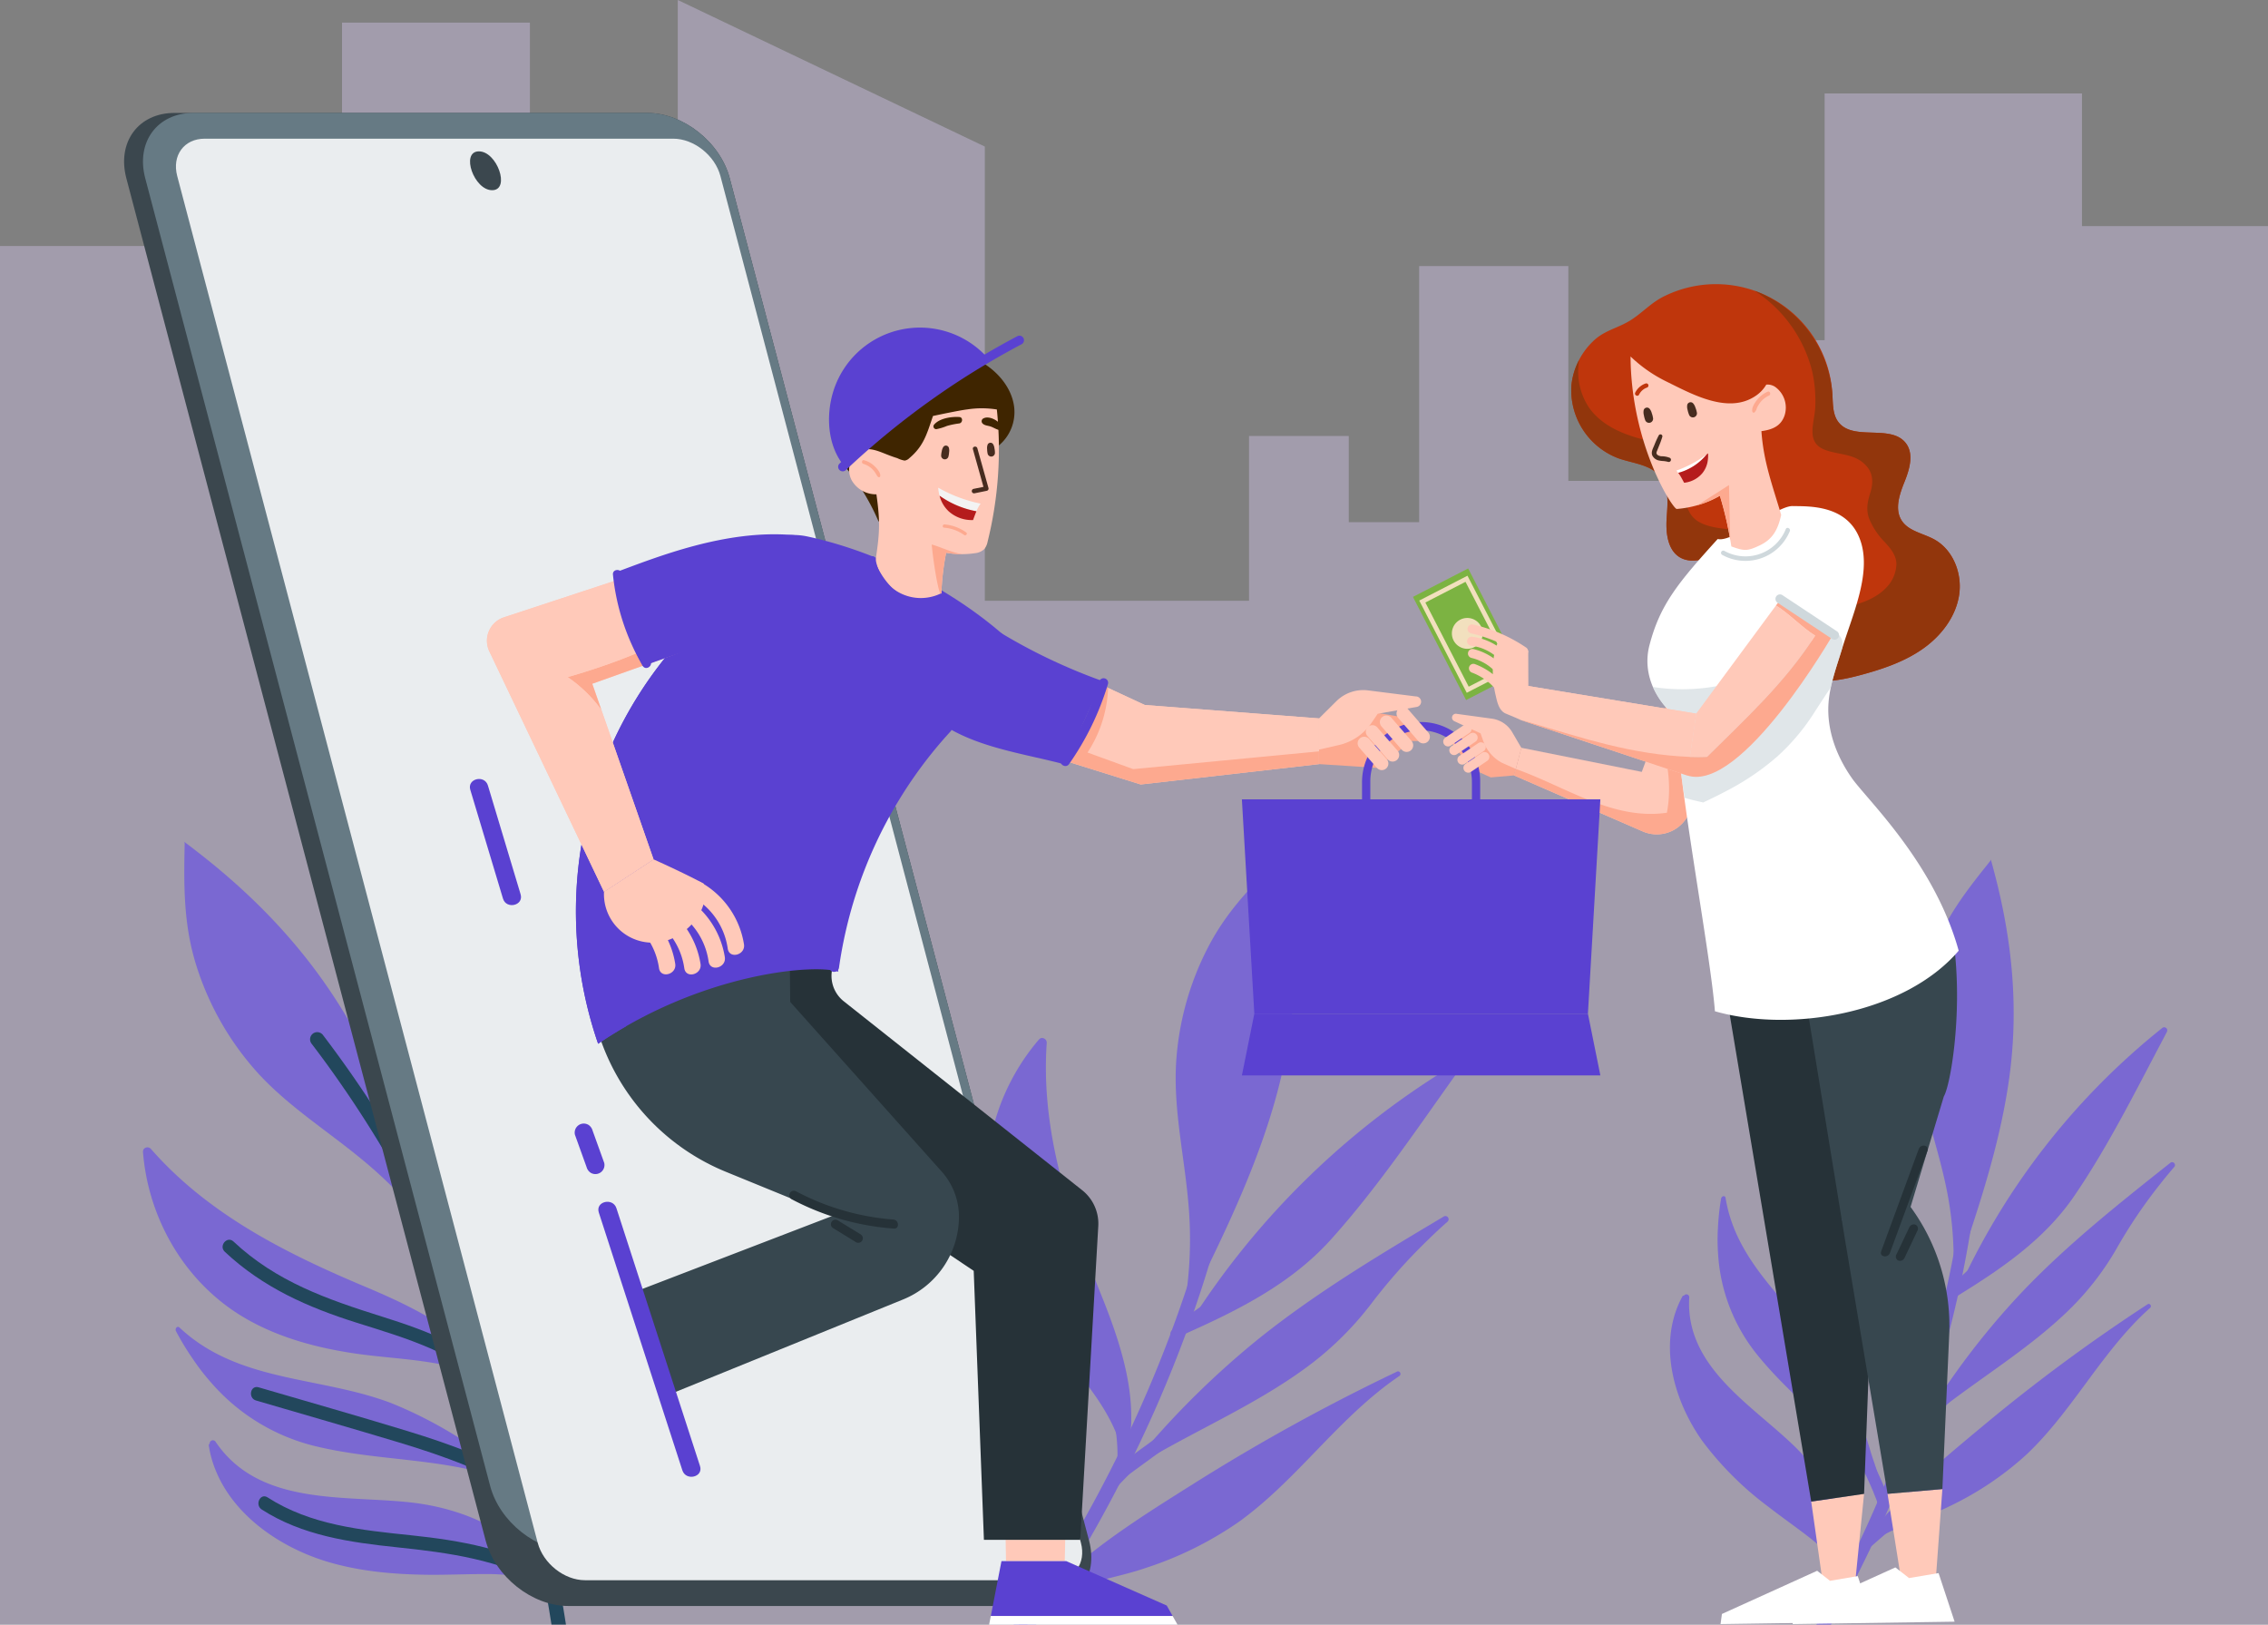 <svg xmlns="http://www.w3.org/2000/svg" width="500" height="358.115" viewBox="0 0 500 358.115">
  <rect x="0" y="0" width="500" height="358.115" fill="#808080" stroke="none"/>
  <g id="shippment_mobile" transform="translate(-1123 1682.014)">
    <g id="Group_52740" data-name="Group 52740" transform="translate(-1 4)">
      <g id="_11241416_4676727" data-name="11241416_4676727" transform="translate(1124 -1784.267)">
        <g id="BACKGROUND">
          <path id="Path_166399" data-name="Path 166399" d="M500,257.581V148.087H458.987V118.859H402.255v54.386H384.09v31.01H345.755V156.9H312.868v56.455H297.347v-19H275.36v36.328H217.117V130.563l-67.693-32.31v92.112h-32.6v-87.12H75.4v79.1H62.7v-29.86H0V456.368H500Z" fill="#d1c4e9" opacity="0.42"/>
        </g>
      </g>
      <g id="_11241416_4676727-2" data-name="11241416_4676727" transform="translate(1122 -1789.159)">
        <g id="OBJECTS">
          <g id="Group_52739" data-name="Group 52739">
            <g id="Group_52708" data-name="Group 52708">
              <g id="Group_52707" data-name="Group 52707">
                <g id="Group_52699" data-name="Group 52699">
                  <g id="Group_52697" data-name="Group 52697">
                    <path id="Path_166259" data-name="Path 166259" d="M397.174,421.526c-9.511-9.062-23.706-17.373-22.761-32.428a.628.628,0,0,0-1.156-.355.27.27,0,0,0-.29.087.044.044,0,0,0-.026.027,21.288,21.288,0,0,0-2.154,5.649c-.005.016,0,.027-.01.032-2.085,8.975,1.294,18.9,6.53,26.26a71.113,71.113,0,0,0,14.437,14.4c3.021,2.351,6.172,4.539,9.193,6.89,2.853,2.212,5.27,4.843,7.921,7.229.109.1.223.218.342.316.026.659.047,1.307.047,1.966a.381.381,0,0,0,.761.04c.008-.112.01-.234.008-.34a.012.012,0,0,0,.005-.016c.008-.314.022-.617.02-.925.119.1.228.2.342.289a.407.407,0,0,0,.653-.468,17.68,17.68,0,0,0-1-1.661c-.022-.473-.01-.882-.054-1.343a.157.157,0,0,0-.023-.069C409.268,437.234,404.434,428.447,397.174,421.526Z" fill="#7a68d2"/>
                  </g>
                  <path id="Path_166260" data-name="Path 166260" d="M480.453,359.48c-11.189,8.87-22.424,17.779-32.329,28.106a169.058,169.058,0,0,0-20.409,26.245c-.5.384-.975.773-1.459,1.178-.151.121-.313.247-.458.378-.287.22-.552.454-.834.685.11-.5.194-1,.277-1.506a.8.8,0,0,0,.652-.064.512.512,0,0,0,.212-.664c-.04-.127-.1-.258-.137-.385l-.005-.01c-.154-.416-.306-.806-.481-1.211a28.725,28.725,0,0,0-.022-3.768,16.062,16.062,0,0,0-.169-1.739.19.19,0,0,0-.019-.111c-1-8.225-5.072-16.233-9.172-23.459-8.31-14.582-15.778-29.934-16.873-46.959a.921.921,0,0,0-1.057-.878l-.011.006a.575.575,0,0,0-.294.129,1,1,0,0,0-.244.25,41.4,41.4,0,0,0-4.342,36.818c2.729,7.227,7.44,13.524,12.732,19.068,6.372,6.693,14.313,12.337,18.134,20.962.225.526.434,1.047.639,1.585.022.042.055.078.072.11-.073.725-.183,1.455-.309,2.181l-.672.558a.6.6,0,0,0,.339,1.044,27.912,27.912,0,0,1-.9,3.02c-.025.054.066.073.08.025a.228.228,0,0,1,.03-.07.117.117,0,0,0,.2.017c.33-.444.654-.871.994-1.294.01-.006.005-.016.015-.022l.015-.048c.86-1.142,1.708-2.306,2.547-3.463.221-.292.443-.585.659-.888,1.365-1.1,2.753-2.161,4.157-3.215l.01-.006c8.512-6.387,17.54-12.08,25.286-19.4a62.125,62.125,0,0,0,11.369-14.413,109.93,109.93,0,0,1,9.718-14.331l.005-.016q1.4-1.771,2.917-3.525a.63.63,0,0,0,.1-.741l-.006-.01A.61.61,0,0,0,480.453,359.48Zm-55.066,58.075c-.005.016-.005.016-.015.021l-.005.016-.005.016a4096855842.92,4096855842.92,0,0,1-.01.032c-.618,1.041-1.236,2.081-1.837,3.127a26.067,26.067,0,0,0,.965-2.745.584.584,0,0,0,.252-.133c.25-.213.5-.427.755-.63a2.086,2.086,0,0,1,.2-.175A2.506,2.506,0,0,1,425.387,417.555Z" fill="#7a68d2"/>
                  <path id="Path_166261" data-name="Path 166261" d="M440.736,292.969c-.17.211-.341.423-.5.629-5.019,6.255-9.505,12.146-12.274,19.857a56.431,56.431,0,0,0-3.151,23.852c.781,8.853,3.966,17.318,5.895,25.951a78.293,78.293,0,0,1,1.981,16.286l.006.01a67.982,67.982,0,0,1-.276,6.858c1.315-3.885,2.645-7.792,3.943-11.683l.01-.032c3.6-10.909,6.853-21.916,8.5-33.336,2.263-15.714.776-30.891-3.25-46.065l-.006-.011c-.224-.9-.468-1.8-.729-2.693A.626.626,0,0,1,440.736,292.969Z" fill="#7a68d2"/>
                  <path id="Path_166262" data-name="Path 166262" d="M478.665,329.762a156.845,156.845,0,0,0-44.411,56.59.313.313,0,0,0-.089.061l-.01.005c-1.026.625-2.047,1.261-3.084,1.892a.9.9,0,0,0-.244.224.86.86,0,0,0-.159.689l.005.01a.793.793,0,0,0,1.2.588c.592-.354,1.178-.72,1.764-1.084,9.686-5.974,19.126-12.41,25.65-21.965,7.437-10.874,13.448-22.968,19.612-34.619.005-.016.015-.021.02-.038.259-.5.528-1.007.787-1.507a.563.563,0,0,0,.04-.1A.675.675,0,0,0,478.665,329.762Z" fill="#7a68d2"/>
                  <path id="Path_166263" data-name="Path 166263" d="M406.174,404.039c-7.807-12.67-21.229-21.3-23.76-36.848-.076-.5-.643-.452-.858-.123a.591.591,0,0,0-.112.221,52.691,52.691,0,0,0-.7,6.358,43.692,43.692,0,0,0,.018,5.815,39.068,39.068,0,0,0,8.968,22.72c8.222,10.055,19.411,17.514,25.9,28.892a12.093,12.093,0,0,1,.242,3.221.012.012,0,0,1-.005.016.011.011,0,0,1-.005.016,6.6,6.6,0,0,1-.66,2.61c-.228.484.458.94.723.45a8.15,8.15,0,0,0,.98-3.883l.1.178a.672.672,0,0,0,.083.131.534.534,0,0,0,.286.185.676.676,0,0,0,.785-.928c-.313-.641-.631-1.266-.964-1.869-.217-.409-.455-.807-.677-1.2-.53-2.368-1.469-4.722-2.114-6.827A82.973,82.973,0,0,0,406.174,404.039Z" fill="#7a68d2"/>
                  <path id="Path_166264" data-name="Path 166264" d="M475.654,390.569a.276.276,0,0,0-.168.063,385.855,385.855,0,0,0-36.355,26.853c-7.386,6.153-14.966,12.395-21.359,19.634-.052.055-.1.119-.15.174-.01.006-.01.006-.015.022a.011.011,0,0,0-.005.016q-1.459,1.621-2.8,3.342c-.105.056-.21.111-.32.183-.545,1.2-1.1,2.37-1.642,3.521a20.438,20.438,0,0,1,2.094-1.528,2.356,2.356,0,0,1,.241-.155c.623-.4,1.267-.78,1.928-1.131l.619-.329a.7.7,0,0,1,.142-.062c4.5-2.309,9.635-3.863,13.9-5.991a69.267,69.267,0,0,0,17-11.418c8.832-8.345,14.734-19.172,22.931-28.055a.168.168,0,0,1,.052-.054,59.172,59.172,0,0,1,4.3-4.244A.5.5,0,0,0,475.654,390.569Z" fill="#7a68d2"/>
                  <g id="Group_52698" data-name="Group 52698">
                    <path id="Path_166265" data-name="Path 166265" d="M405.642,461.259c1.539-2.733,3.14-5.687,4.772-8.856l-.006-.011c.33-.619.65-1.259.98-1.9q1.347-2.672,2.71-5.514c.192-.4.374-.79.561-1.2.177-.35.344-.721.516-1.081.04-.1.1-.2.141-.317l.01-.006c.147-.307.293-.613.435-.93.611-1.333,1.221-2.692,1.846-4.1l-.005-.011a.011.011,0,0,1,.005-.016c.005-.016.005-.016.015-.022.04-.1.091-.209.141-.317,2.282-5.206,4.613-10.976,6.853-17.249.01-.006.005-.016.015-.022l.015-.048c.239-.665.478-1.33.706-2.016a.011.011,0,0,0,.005-.016.011.011,0,0,0,.005-.016l.005-.016.005-.016c.01-.005.01-.005.015-.021.03-.1.07-.2.1-.3.264-.745.517-1.485.769-2.251a257.241,257.241,0,0,0,7.38-26.271c.107-.433.2-.861.293-1.3l.01-.005c.027-.176.071-.347.109-.529.033-.166.066-.331.105-.486l.01-.005c.807-3.8,1.552-7.7,2.2-11.683l.01-.032a225.705,225.705,0,0,0,3.008-35.674,1.4,1.4,0,1,0-2.792-.006q-.01,5.584-.325,11.03a.045.045,0,0,0,.006.037,228.588,228.588,0,0,1-3.579,29.459l.006.01q-.863,4.574-1.867,8.98c-.043.224-.106.459-.159.689l.005.01c-1.515,6.6-3.244,12.9-5.088,18.828l-.123.4-.716,2.25c-.208.622-.406,1.238-.6,1.838-2.234,6.741-4.6,12.985-6.958,18.65-.08.2-.171.413-.256.607-.065.156-.131.311-.2.467-.291.693-.578,1.369-.865,2.02a.012.012,0,0,1-.005.016.011.011,0,0,1-.005.016c-.891,2.073-1.773,4.061-2.641,5.948-.551,1.194-1.091,2.355-1.643,3.495s-1.077,2.253-1.62,3.335c-.3.618-.608,1.237-.912,1.829-.066.129-.121.253-.187.382-2.213,4.379-4.38,8.372-6.421,11.944h3.207Z" fill="#7a68d2"/>
                  </g>
                  <path id="Path_166266" data-name="Path 166266" d="M462.546,351.366a174.984,174.984,0,0,1-30.414,35.149,1.312,1.312,0,0,0,1.734,1.967,177.7,177.7,0,0,0,30.862-35.661A1.312,1.312,0,0,0,462.546,351.366Z" fill="#7a68d2"/>
                  <path id="Path_166267" data-name="Path 166267" d="M456.568,384.823,423.12,416.859c-1.218,1.167.514,3.135,1.734,1.967L458.3,386.79C459.52,385.624,457.788,383.655,456.568,384.823Z" fill="#7a68d2"/>
                  <path id="Path_166268" data-name="Path 166268" d="M453.952,410.218a404.8,404.8,0,0,0-41,31.694,1.312,1.312,0,0,0,1.734,1.967,404.914,404.914,0,0,1,41-31.694C457.083,411.241,455.332,409.286,453.952,410.218Z" fill="#7a68d2"/>
                  <path id="Path_166269" data-name="Path 166269" d="M426.265,414.758c-.829-9.491-5.9-17.582-11.243-25.2-6.429-9.181-12.2-17.98-14.032-29.258-.271-1.666-2.835-1.119-2.565.546,1.633,10.042,6.234,18.479,12.005,26.723,5.941,8.486,12.338,17.074,13.27,27.739C423.847,416.98,426.41,416.422,426.265,414.758Z" fill="#7a68d2"/>
                  <path id="Path_166270" data-name="Path 166270" d="M418.464,433.776c-3.037-8.549-7.9-16.171-13.138-23.524-5.841-8.2-11.853-16.285-17.788-24.418-1-1.365-2.954.382-1.967,1.734,5.712,7.827,11.475,15.618,17.124,23.49,5.357,7.465,10.335,15.194,13.427,23.9C416.686,436.542,419.022,435.347,418.464,433.776Z" fill="#7a68d2"/>
                  <path id="Path_166271" data-name="Path 166271" d="M410.818,449.63c-3.9-9.064-10.172-16.032-17.258-22.751s-14.359-13.533-17.722-22.957c-.566-1.587-2.9-.393-2.342,1.179,3.153,8.835,9.7,15.547,16.372,21.88,7.509,7.127,14.456,14.171,18.609,23.828C409.145,452.362,411.483,451.176,410.818,449.63Z" fill="#7a68d2"/>
                </g>
                <g id="Group_52702" data-name="Group 52702">
                  <g id="Group_52700" data-name="Group 52700">
                    <path id="Path_166272" data-name="Path 166272" d="M92.225,434.292c-14.761-1.568-33.2.763-42.724-13.374a.71.71,0,0,0-1.28.478.3.3,0,0,0-.2.277.047.047,0,0,0,0,.042,24.044,24.044,0,0,0,1.961,6.544c.007.018.019.023.013.035,4.314,9.476,14.174,16.037,23.936,19.028,7.4,2.252,15.146,2.894,22.849,2.954,4.326.025,8.655-.184,12.981-.159,4.079.016,8.057.709,12.075,1.021.169.018.35.042.524.047.477.572.942,1.138,1.4,1.728a.431.431,0,0,0,.709-.488c-.07-.106-.152-.217-.228-.31a.013.013,0,0,0-.007-.018c-.209-.287-.4-.568-.619-.843.174.006.343.024.5.024a.461.461,0,0,0,.263-.869,20.025,20.025,0,0,0-2.041-.8c-.345-.408-.617-.783-.973-1.167a.182.182,0,0,0-.068-.046C113.877,440.035,103.5,435.492,92.225,434.292Z" fill="#7a68d2"/>
                  </g>
                  <path id="Path_166273" data-name="Path 166273" d="M124.1,321.352c-3.914,15.652-7.844,31.371-9.6,47.445a190.949,190.949,0,0,0-.207,37.568c-.179.685-.341,1.364-.5,2.061-.052.212-.11.437-.15.654-.106.394-.182.788-.275,1.188-.247-.526-.518-1.033-.789-1.54a.9.9,0,0,0,.54-.506.578.578,0,0,0-.267-.741c-.123-.086-.264-.165-.388-.251l-.012-.006c-.424-.267-.829-.511-1.265-.754a32.451,32.451,0,0,0-2.615-3.361,18.041,18.041,0,0,0-1.35-1.442.226.226,0,0,0-.093-.087c-6.561-6.68-15.724-11.049-24.373-14.7C65.266,379.541,48,370.932,35.3,356.434a1.041,1.041,0,0,0-1.552-.059l-.006.012a.661.661,0,0,0-.175.319,1.118,1.118,0,0,0-.046.392c1.163,14.545,8.988,28.233,21.468,35.974,7.423,4.594,15.979,6.991,24.539,8.313,10.318,1.607,21.319,1.2,30.682,6.29.564.316,1.11.639,1.663.98.049.022.1.032.14.049.434.7.839,1.43,1.226,2.167l-.217.963a.682.682,0,0,0,1.023.7,31.822,31.822,0,0,1,1.274,3.325c.015.065.109.02.089-.033a.236.236,0,0,1-.021-.083.132.132,0,0,0,.188-.121c-.011-.625-.015-1.231,0-1.844.006-.012-.007-.018,0-.03l-.02-.053c-.016-1.616-.057-3.242-.1-4.857,0-.415-.006-.829-.021-1.249.465-1.927.978-3.832,1.51-5.743l.006-.012c3.227-11.585,7.394-22.9,9.288-34.8a70.178,70.178,0,0,0,.258-20.742,124.094,124.094,0,0,1-1.164-19.531l-.007-.018c.022-1.7.086-3.428.185-5.167a.714.714,0,0,0-.417-.736l-.012-.006A.693.693,0,0,0,124.1,321.352ZM114.765,411.3c.007.018.007.018,0,.03l.007.018.007.018a13043309798.8,13043309798.8,0,0,1,.014.036c.163,1.358.327,2.716.508,4.067a29.411,29.411,0,0,0-1.026-3.123.658.658,0,0,0,.134-.293c.077-.363.154-.727.243-1.084a2.544,2.544,0,0,1,.061-.3A2.994,2.994,0,0,1,114.765,411.3Z" fill="#7a68d2"/>
                  <path id="Path_166274" data-name="Path 166274" d="M42.709,289.123c-.007.307-.014.613-.015.908-.188,9.06-.15,17.428,2.68,26.242a63.744,63.744,0,0,0,13.6,23.538c6.8,7.392,15.48,12.783,23.154,19.188a88.478,88.478,0,0,1,12.991,13.226l.012.006a77.034,77.034,0,0,1,4.476,6.334c-1.5-4.386-3-8.8-4.514-13.182l-.013-.035C90.8,353.1,86.13,340.995,79.741,329.629c-8.8-15.635-20.58-28.208-34.637-39.029l-.012-.006c-.823-.655-1.656-1.286-2.508-1.911A.7.7,0,0,1,42.709,289.123Z" fill="#7a68d2"/>
                  <path id="Path_166275" data-name="Path 166275" d="M102.028,295.961a177.246,177.246,0,0,0-.81,81.284.377.377,0,0,0-.038.116l0,.012c-.489,1.267-.965,2.54-1.46,3.819a1.026,1.026,0,0,0-.064.369.971.971,0,0,0,.333.727l.012.005a.9.9,0,0,0,1.479-.3c.286-.725.56-1.456.834-2.186,4.562-12.023,8.587-24.291,7.85-37.343-.827-14.863-3.772-29.837-6.274-44.521-.007-.018,0-.03-.008-.048-.113-.627-.22-1.266-.333-1.892a.629.629,0,0,0-.034-.119A.764.764,0,0,0,102.028,295.961Z" fill="#0097a7"/>
                  <path id="Path_166276" data-name="Path 166276" d="M88.243,412.428c-15.72-5.973-33.686-4.458-46.663-16.646-.411-.394-.888.038-.854.481a.647.647,0,0,0,.052.274,59.527,59.527,0,0,0,3.75,6.18,49.272,49.272,0,0,0,4.021,5.2,44.148,44.148,0,0,0,23.682,14.177c14.291,3.345,29.451,2.321,43.1,8.044a13.654,13.654,0,0,1,2.435,2.718.013.013,0,0,1,.007.018.014.014,0,0,1,.007.018,7.475,7.475,0,0,1,1.206,2.792c.129.59,1.058.527.958-.094a9.2,9.2,0,0,0-1.8-4.153l.208.1a.786.786,0,0,0,.164.06.6.6,0,0,0,.383-.032.764.764,0,0,0,.064-1.372c-.722-.359-1.437-.7-2.151-1.01-.476-.217-.964-.41-1.434-.61-2.106-1.757-4.568-3.219-6.6-4.66A93.757,93.757,0,0,0,88.243,412.428Z" fill="#7a68d2"/>
                  <path id="Path_166277" data-name="Path 166277" d="M141.21,352.508a.316.316,0,0,0-.108.172,436.279,436.279,0,0,0-14.074,49.1c-2.379,10.6-4.871,21.412-5.612,32.3-.009.085-.006.174-.015.259-.006.012-.006.012,0,.03a.013.013,0,0,0,.007.018c-.127,1.639-.194,3.275-.206,4.922-.056.122-.111.244-.16.384.341,1.454.651,2.878.954,4.285a23.193,23.193,0,0,1,.823-2.811,2.439,2.439,0,0,1,.109-.3c.284-.785.6-1.572.948-2.341l.328-.721a.761.761,0,0,1,.084-.153c2.444-5.17,5.972-10.1,8.325-14.939a78.192,78.192,0,0,0,7.368-21.94c2.164-13.559-.005-27.323,1.221-40.926a.191.191,0,0,1,.009-.084,66.9,66.9,0,0,1,.926-6.762A.562.562,0,0,0,141.21,352.508Z" fill="#0097a7"/>
                  <g id="Group_52701" data-name="Group 52701">
                    <path id="Path_166278" data-name="Path 166278" d="M78.01,343.34a.051.051,0,0,0,.031.029,258.318,258.318,0,0,1,17.083,28.856l.012.006q2.377,4.691,4.513,9.331c.116.23.222.485.333.727l.012.005c3.189,6.957,5.978,13.79,8.409,20.371l.166.444.908,2.509c.242.7.489,1.388.729,2.059,2.641,7.577,4.825,14.8,6.611,21.5.069.238.132.488.188.72.049.184.1.369.146.553.216.821.425,1.625.616,2.4a.013.013,0,0,1,.007.018.014.014,0,0,1,.007.018c.63,2.471,1.209,4.859,1.73,7.147.329,1.448.644,2.861.935,4.262s.586,2.761.845,4.1c.154.763.308,1.527.443,2.267.03.161.065.31.1.471.672,3.542,1.246,6.919,1.742,10.119h3.19q-.617-4.027-1.411-8.424l-.012-.006c-.13-.782-.285-1.576-.435-2.382q-.633-3.321-1.37-6.806c-.1-.489-.209-.966-.323-1.46-.082-.436-.188-.883-.282-1.324-.035-.119-.051-.245-.092-.381l.006-.012c-.08-.376-.159-.751-.251-1.132-.371-1.615-.76-3.253-1.17-4.944l-.012-.006a.013.013,0,0,1-.007-.018c-.007-.018-.007-.018,0-.03-.034-.119-.063-.25-.092-.381-1.541-6.235-3.426-13.01-5.74-20.172.006-.012-.007-.018,0-.03l-.02-.053c-.244-.76-.488-1.521-.756-2.292a.013.013,0,0,0-.007-.018.013.013,0,0,0-.007-.018l-.007-.018-.007-.018c.006-.012.006-.012,0-.03-.04-.107-.074-.226-.114-.332-.277-.849-.56-1.686-.861-2.546a290.7,290.7,0,0,0-11.482-28.618c-.2-.461-.411-.911-.632-1.365l.006-.012c-.1-.177-.175-.36-.266-.549-.084-.171-.169-.342-.241-.508l0-.012c-1.9-3.963-3.91-7.964-6.08-11.978l-.013-.035a254.914,254.914,0,0,0-21.876-34.03,1.578,1.578,0,1,0-2.506,1.917Q74.542,338.245,78.01,343.34Z" fill="#22475c"/>
                  </g>
                  <path id="Path_166279" data-name="Path 166279" d="M102.467,326.417a197.748,197.748,0,0,1-3.038,52.435,1.482,1.482,0,0,0,2.908.567,200.816,200.816,0,0,0,3.087-53.2A1.483,1.483,0,0,0,102.467,326.417Z" fill="#22475c"/>
                  <path id="Path_166280" data-name="Path 166280" d="M120.155,360.506q-3.951,25.867-7.9,51.736c-.288,1.884,2.62,2.455,2.908.567q3.95-25.867,7.9-51.736C123.35,359.19,120.443,358.619,120.155,360.506Z" fill="#22475c"/>
                  <path id="Path_166281" data-name="Path 166281" d="M135.3,385.058a457.6,457.6,0,0,0-14.9,56.629,1.482,1.482,0,0,0,2.908.567,457.658,457.658,0,0,1,14.9-56.63C138.811,383.818,135.9,383.273,135.3,385.058Z" fill="#22475c"/>
                  <path id="Path_166282" data-name="Path 166282" d="M113.625,408.194c-7.279-7.931-17.4-11.684-27.431-14.836-12.082-3.8-23.311-7.706-32.721-16.546-1.39-1.306-3.311.95-1.921,2.255,8.379,7.872,18.312,12.262,29.16,15.672,11.167,3.51,22.812,6.8,30.992,15.711C112.989,411.85,114.9,409.585,113.625,408.194Z" fill="#22475c"/>
                  <path id="Path_166283" data-name="Path 166283" d="M119.734,430.6c-8.609-5.566-18.217-9.045-27.971-12.025-10.881-3.325-21.834-6.425-32.753-9.624-1.833-.537-2.383,2.376-.567,2.908,10.507,3.078,21.037,6.088,31.519,9.249,9.939,3,19.722,6.493,28.486,12.16C120.047,434.306,121.316,431.627,119.734,430.6Z" fill="#22475c"/>
                  <path id="Path_166284" data-name="Path 166284" d="M123.8,450.072c-9.734-5.435-20.154-7.356-31.13-8.5s-22.184-2.234-31.688-8.36c-1.6-1.032-2.871,1.647-1.286,2.669,8.909,5.743,19.4,7.248,29.736,8.326,11.636,1.213,22.71,2.739,33.082,8.53C124.186,453.672,125.464,451,123.8,450.072Z" fill="#22475c"/>
                </g>
                <g id="Group_52705" data-name="Group 52705">
                  <g id="Group_52703" data-name="Group 52703">
                    <path id="Path_166285" data-name="Path 166285" d="M209.558,442.856c3.032,3.085,6.233,6.008,9.265,9.093,2.865,2.9,5.178,6.213,7.79,9.283l.022.027H228.4c-.113-.25-.226-.5-.349-.746.046-.533.12-.99.141-1.513a.176.176,0,0,0-.015-.08c.705-11.158-3.394-21.723-10.489-30.561-9.3-11.573-23.951-23.007-20.64-39.727a.71.71,0,0,0-1.242-.57.306.306,0,0,0-.338.054.048.048,0,0,0-.033.027,24.029,24.029,0,0,0-3.258,6.005c-.008.017,0,.03-.016.034-3.678,9.74-1.379,21.359,3.383,30.39C199.162,431.4,204.17,437.351,209.558,442.856Z" fill="#7a68d2"/>
                  </g>
                  <path id="Path_166286" data-name="Path 166286" d="M320.248,371.329c-13.859,8.26-27.777,16.557-40.416,26.641a191.005,191.005,0,0,0-26.787,26.341c-.613.356-1.208.72-1.811,1.1-.187.112-.387.23-.57.355-.354.2-.687.426-1.036.642.2-.546.367-1.1.536-1.645a.9.9,0,0,0,.74.026.578.578,0,0,0,.337-.712c-.026-.148-.069-.3-.1-.452l-.005-.013c-.11-.489-.223-.948-.357-1.428a32.432,32.432,0,0,0,.54-4.224,18.069,18.069,0,0,0,.071-1.974.217.217,0,0,0,0-.127c.111-9.362-3.251-18.941-6.762-27.648-7.125-17.576-13.192-35.888-11.87-55.121a1.041,1.041,0,0,0-1.053-1.142l-.013.005a.65.65,0,0,0-.349.1,1.1,1.1,0,0,0-.31.244c-9.494,11.08-13.684,26.28-10.374,40.588,1.976,8.5,6.309,16.261,11.407,23.262,6.135,8.45,14.185,15.961,17.173,26.193.173.623.33,1.238.478,1.87.019.05.05.1.064.134-.19.8-.423,1.6-.672,2.4l-.836.525a.683.683,0,0,0,.223,1.221,31.576,31.576,0,0,1-1.46,3.247c-.036.056.063.091.086.04a.245.245,0,0,1,.044-.074.132.132,0,0,0,.218.048c.435-.448.863-.878,1.307-1.3.013-.005.008-.017.021-.022l.024-.052c1.134-1.151,2.259-2.327,3.371-3.5.292-.294.584-.589.871-.9,1.694-1.029,3.407-2.008,5.137-2.979l.013-.005c10.49-5.88,21.454-10.9,31.226-17.95a70.207,70.207,0,0,0,14.891-14.442,124.2,124.2,0,0,1,13.03-14.6l.008-.017q1.833-1.775,3.8-3.512a.712.712,0,0,0,.228-.815l-.005-.013A.7.7,0,0,0,320.248,371.329Zm-70.368,56.8c-.008.017-.008.017-.02.022l-.008.017-.008.017a.013.013,0,0,1-.008.017.012.012,0,0,1-.008.017c-.848,1.073-1.7,2.146-2.526,3.228a29.475,29.475,0,0,0,1.491-2.93.646.646,0,0,0,.3-.112c.312-.2.624-.4.94-.592a2.327,2.327,0,0,1,.253-.165A2.756,2.756,0,0,1,249.88,428.134Z" fill="#7a68d2"/>
                  <path id="Path_166287" data-name="Path 166287" d="M285.718,290.89c-.222.211-.445.423-.654.629-6.558,6.255-12.464,12.182-16.719,20.4a63.741,63.741,0,0,0-7.1,26.243c-.45,10.032,1.85,19.99,2.719,29.949a88.437,88.437,0,0,1-.219,18.538l.005.013a76.942,76.942,0,0,1-1.336,7.64c2.054-4.155,4.128-8.332,6.165-12.495l.016-.035c5.665-11.68,10.955-23.521,14.511-36.065,4.886-17.261,5.493-34.482,3.255-52.081l-.005-.013c-.115-1.046-.256-2.082-.414-3.126A.7.7,0,0,1,285.718,290.89Z" fill="#7a68d2"/>
                  <path id="Path_166288" data-name="Path 166288" d="M322.693,337.776a177.247,177.247,0,0,0-58.212,56.737.362.362,0,0,0-.109.055l-.012.005c-1.243.547-2.482,1.106-3.737,1.658a1.021,1.021,0,0,0-.307.214.969.969,0,0,0-.281.749l.005.012a.9.9,0,0,0,1.255.838c.716-.308,1.427-.629,2.138-.95,11.742-5.242,23.28-11.037,32.016-20.763,9.957-11.066,18.5-23.712,27.148-35.84.008-.017.02-.022.028-.039.365-.522.743-1.048,1.108-1.57a.569.569,0,0,0,.06-.108A.764.764,0,0,0,322.693,337.776Z" fill="#7a68d2"/>
                  <path id="Path_166289" data-name="Path 166289" d="M230.383,410.12c-6.848-15.359-20.589-27.031-21.1-44.827-.01-.569-.653-.6-.943-.266a.654.654,0,0,0-.158.23,59.483,59.483,0,0,0-1.738,7.016,49.112,49.112,0,0,0-.85,6.515,44.149,44.149,0,0,0,6.644,26.789c7.7,12.493,19.119,22.522,24.686,36.237a13.642,13.642,0,0,1-.211,3.644.013.013,0,0,1-.008.017.012.012,0,0,1-.008.017,7.459,7.459,0,0,1-1.13,2.824c-.327.508.372,1.122.742.613a9.2,9.2,0,0,0,1.678-4.2l.079.214a.814.814,0,0,0,.073.159.6.6,0,0,0,.293.249.764.764,0,0,0,1.018-.922c-.255-.765-.517-1.512-.8-2.238-.182-.491-.389-.973-.578-1.447-.239-2.732-.938-5.508-1.346-7.963A93.643,93.643,0,0,0,230.383,410.12Z" fill="#7a68d2"/>
                  <path id="Path_166290" data-name="Path 166290" d="M310.22,405.432a.318.318,0,0,0-.2.045,436.331,436.331,0,0,0-44.738,24.635c-9.194,5.786-18.618,11.643-26.862,18.8-.066.053-.128.119-.194.172-.013.005-.013.005-.02.022a.013.013,0,0,0-.008.017c-1.251,1.065-2.459,2.172-3.636,3.324-.126.047-.252.093-.385.157-.791,1.267-1.582,2.491-2.366,3.7a23.21,23.21,0,0,1,2.574-1.4,2.512,2.512,0,0,1,.293-.137c.757-.352,1.536-.684,2.329-.978l.743-.275a.736.736,0,0,1,.168-.048c5.389-1.912,11.37-2.884,16.464-4.63a78.228,78.228,0,0,0,20.754-10.244c11.141-8.025,19.372-19.268,29.883-27.99a.191.191,0,0,1,.066-.053,67.058,67.058,0,0,1,5.448-4.111A.564.564,0,0,0,310.22,405.432Z" fill="#7a68d2"/>
                  <g id="Group_52704" data-name="Group 52704">
                    <path id="Path_166291" data-name="Path 166291" d="M230.4,461.259c.906-1.341,1.817-2.7,2.734-4.105.275-.417.537-.829.808-1.259.251-.365.493-.756.74-1.133.06-.108.137-.208.205-.334l.013-.005c.21-.321.42-.643.626-.977.883-1.4,1.77-2.833,2.681-4.316l-.005-.013a.012.012,0,0,1,.008-.017c.008-.017.008-.017.02-.022.06-.108.133-.221.206-.334,3.335-5.489,6.81-11.6,10.258-18.294.013-.005.008-.017.021-.022l.024-.052c.367-.709.735-1.418,1.092-2.152a4484270964.4,4484270964.4,0,0,1,.016-.034l.008-.017.008-.017c.012-.005.012-.005.02-.022.048-.1.108-.212.155-.315.407-.8.8-1.586,1.2-2.406a290.552,290.552,0,0,0,12.2-28.32c.184-.469.356-.934.523-1.411l.012-.005c.057-.193.132-.378.2-.576.062-.181.124-.361.191-.529l.012-.005c1.473-4.14,2.891-8.389,4.207-12.757l.016-.035a254.891,254.891,0,0,0,8.708-39.506,1.578,1.578,0,1,0-3.127-.426q-.848,6.254-2.015,12.306a.051.051,0,0,0,0,.042,258.3,258.3,0,0,1-8.417,32.46l.005.013q-1.65,4.994-3.435,9.779c-.081.245-.188.5-.281.749l.005.012c-2.685,7.167-5.564,13.962-8.517,20.326l-.2.431-1.139,2.413c-.326.665-.64,1.325-.946,1.969-3.511,7.215-7.092,13.855-10.584,19.847-.12.216-.253.438-.378.641l-.289.494c-.43.732-.852,1.447-1.271,2.133a.013.013,0,0,1-.008.017.012.012,0,0,1-.008.017q-1.962,3.283-3.848,6.267c-.795,1.254-1.575,2.474-2.363,3.668s-1.544,2.362-2.314,3.492c-.433.647-.866,1.3-1.295,1.912-.093.135-.174.265-.267.4l-.019.027h3.8Z" fill="#7a68d2"/>
                  </g>
                  <path id="Path_166292" data-name="Path 166292" d="M301.406,359.562a197.73,197.73,0,0,1-39.326,34.816,1.482,1.482,0,0,0,1.648,2.462,200.817,200.817,0,0,0,39.9-35.323A1.482,1.482,0,0,0,301.406,359.562Z" fill="#7a68d2"/>
                  <path id="Path_166293" data-name="Path 166293" d="M289.7,396.14l-42.258,30.875c-1.539,1.124.106,3.589,1.648,2.462L291.351,398.6C292.89,397.478,291.245,395.013,289.7,396.14Z" fill="#7a68d2"/>
                  <path id="Path_166294" data-name="Path 166294" d="M282.972,424.192a457.354,457.354,0,0,0-50.662,29.363,1.482,1.482,0,0,0,1.648,2.462,457.541,457.541,0,0,1,50.662-29.363C286.326,425.806,284.657,423.354,282.972,424.192Z" fill="#7a68d2"/>
                  <path id="Path_166295" data-name="Path 166295" d="M251.282,425.133c.492-10.754-3.982-20.576-8.82-29.913-5.827-11.245-10.971-21.965-11.337-34.87-.054-1.906-3.008-1.678-2.954.228.326,11.492,4.216,21.631,9.447,31.728,5.385,10.394,11.263,20.97,10.711,33.055C248.241,427.259,251.2,427.019,251.282,425.133Z" fill="#7a68d2"/>
                  <path id="Path_166296" data-name="Path 166296" d="M239.7,445.265c-2.122-10.03-6.43-19.3-11.194-28.314-5.314-10.06-10.838-20.014-16.269-30.012-.912-1.678-3.365-.014-2.462,1.648,5.226,9.621,10.515,19.21,15.664,28.873,4.882,9.162,9.3,18.564,11.462,28.774C237.293,448.1,240.088,447.109,239.7,445.265Z" fill="#7a68d2"/>
                  <path id="Path_166297" data-name="Path 166297" d="M208.687,433.374c7,8.679,13.43,17.2,16.794,27.885h3.1c-3.063-10.451-8.942-19.026-15.738-27.446-6.932-8.588-14.057-17.307-16.414-28.365-.4-1.863-3.192-.874-2.8.97C195.834,416.784,202.161,425.282,208.687,433.374Z" fill="#7a68d2"/>
                </g>
                <g id="Group_52706" data-name="Group 52706">
                  <path id="Path_166298" data-name="Path 166298" d="M127.274,457.154H231.495c7.955,0,12.7-6.449,10.6-14.4L162.88,142.438c-2.1-7.955-10.249-14.4-18.2-14.4H40.454c-7.955,0-12.7,6.449-10.6,14.4L109.07,442.75C111.169,450.7,119.319,457.154,127.274,457.154Z" fill="#3b474e"/>
                  <path id="Path_166299" data-name="Path 166299" d="M128.252,445.077H228.31c7.955,0,12.7-6.449,10.6-14.4L162.88,142.438c-2.1-7.955-10.249-14.4-18.2-14.4H44.618c-7.955,0-12.7,6.449-10.6,14.4l76.035,288.235C112.146,438.628,120.3,445.077,128.252,445.077Z" fill="#667a84"/>
                  <path id="Path_166300" data-name="Path 166300" d="M47.132,133.714H150.415c4.548,0,9.208,3.687,10.408,8.235L240.3,443.237c1.2,4.548-1.515,8.235-6.063,8.235H130.955c-4.548,0-9.208-3.687-10.408-8.235L41.069,141.949C39.869,137.4,42.584,133.714,47.132,133.714Z" fill="#eaedef"/>
                  <path id="Path_166301" data-name="Path 166301" d="M107.532,136.511c-4.033.074-1.024,8.635,3.01,8.561S111.567,136.437,107.532,136.511Z" fill="#3b474e"/>
                </g>
              </g>
            </g>
            <g id="Group_52738" data-name="Group 52738" transform="translate(-4 4.892)">
              <g id="Group_52724" data-name="Group 52724">
                <g id="Group_52723" data-name="Group 52723">
                  <g id="Group_52710" data-name="Group 52710">
                    <g id="Group_52709" data-name="Group 52709">
                      <path id="Path_166302" data-name="Path 166302" d="M374.944,249.49l-7,18.911-26.56-5.311-1.219,4.66-.374,1.43,28.374,12.346a7.748,7.748,0,0,0,10.733-8.382Z" fill="#ffc9b9"/>
                      <path id="Path_166303" data-name="Path 166303" d="M378.9,273.145l-3.954-23.654-3.4,9.18c1.842,6.092,3.17,12.2,1.937,18.731.621-.091,1.246-.2,1.877-.346-.631.146-1.255.255-1.877.346-.041.218-.077.435-.123.654.047-.219.082-.436.123-.654-11.869,1.738-22.248-5.722-33.319-9.65h0l-.374,1.43,28.374,12.346A7.749,7.749,0,0,0,378.9,273.145Z" fill="#fda98f"/>
                      <path id="Path_166304" data-name="Path 166304" d="M330.423,257.757l-5.141,3.256,5.141,6.693,4.238,1.913,5.13-.438,1.592-6.09Z" fill="#fda98f"/>
                    </g>
                    <path id="Path_166305" data-name="Path 166305" d="M340.164,267.751l-3.005-1.333a8.759,8.759,0,0,1-4.171-4.845l-.584-1.665-5.8-2.692a.859.859,0,0,1-.468-1h0a.858.858,0,0,1,1.072-.6l7.691,1.052a6.166,6.166,0,0,1,4.489,3l2,3.425Z" fill="#ffc9b9"/>
                  </g>
                  <g id="Group_52711" data-name="Group 52711">
                    <path id="Path_166306" data-name="Path 166306" d="M352.434,183.247A16.047,16.047,0,0,0,362.8,199.278c3.233,1.134,7.119,1.376,9.251,4.058,2.006,2.523,1.572,6.113,1.37,9.329s.289,7.067,3.144,8.563c3.608,1.89,8.032-1.453,11.986-.476,3.9.964,5.6,5.612,5.783,9.629s-.431,8.29,1.417,11.861c1.8,3.486,5.692,5.527,9.587,6.014s7.828-.364,11.61-1.413c4.623-1.283,9.234-2.908,13.133-5.7s7.051-6.9,7.812-11.643-1.268-10.037-5.474-12.345c-2.461-1.351-5.657-1.8-7.178-4.159-1.611-2.5-.482-5.782.628-8.541s2.1-6.137.3-8.5c-3.273-4.3-11.619-.374-14.888-4.676-1.268-1.669-1.189-3.952-1.308-6.044a25.717,25.717,0,0,0-36.936-21.751c-3.1,1.449-5.2,4.021-8.056,5.658-2.744,1.57-5.446,2.039-7.83,4.387A15.736,15.736,0,0,0,352.434,183.247Z" fill="#bf360c"/>
                    <path id="Path_166307" data-name="Path 166307" d="M432.42,217.152c-2.461-1.351-5.657-1.8-7.178-4.159-1.611-2.5-.482-5.782.628-8.541s2.1-6.137.3-8.5c-3.273-4.3-11.619-.374-14.888-4.676-1.268-1.669-1.189-3.952-1.308-6.044a26.5,26.5,0,0,0-17.162-22.886,29.723,29.723,0,0,1,12.731,17.886,30.219,30.219,0,0,1,.656,7.537c-.081,3.548-2.322,8.023,2.223,9.679,3.2,1.164,6.685.739,9.137,3.626,1.436,1.69,1.406,3.731.779,5.752-.612,1.974-1,3.682-.285,5.7a16.02,16.02,0,0,0,3.445,5.209c1.265,1.385,2.525,2.829,2.583,4.806a7.73,7.73,0,0,1-2.249,5.257c-2.455,2.6-6.37,3.845-9.816,4.365-3.236.488-6.458.135-9-2.089-2.374-2.08-3.585-5.255-4.707-8.114a10.7,10.7,0,0,0-2.545-4.423,9.53,9.53,0,0,0-4.128-1.952c-3.5-.875-7.558-.478-10.81-2.134-2.906-1.48-3.42-4.6-3.285-7.556.129-2.833.79-6.291-1.773-8.28a11.546,11.546,0,0,0-4.745-1.834c-1.719-.373-3.435-.782-5.11-1.324-3.657-1.184-7.142-3.016-9.467-6.164a14.209,14.209,0,0,1-2.44-9.618c.025-.342.063-.689.1-1.034a14.915,14.915,0,0,0-1.676,5.608A16.047,16.047,0,0,0,362.8,199.28c3.233,1.134,7.119,1.376,9.251,4.058,2.006,2.522,1.573,6.113,1.37,9.329s.289,7.067,3.144,8.563c3.608,1.89,8.032-1.453,11.986-.476,3.9.964,5.6,5.612,5.783,9.629s-.431,8.29,1.417,11.861c1.8,3.486,5.692,5.527,9.587,6.014s7.828-.364,11.61-1.413c4.623-1.283,9.234-2.908,13.133-5.7s7.051-6.9,7.812-11.643S436.626,219.46,432.42,217.152Z" fill="#92360c"/>
                  </g>
                  <g id="Group_52714" data-name="Group 52714">
                    <g id="Group_52712" data-name="Group 52712">
                      <path id="Path_166308" data-name="Path 166308" d="M414.951,447.5l-6.864,1.342-2.788-19.59,11.651-1.7Z" fill="#ffc9b9"/>
                      <path id="Path_166309" data-name="Path 166309" d="M384.07,302.445l29.625-1.492,2.125,23.7-3.726,42.423,6.613,14-1.757,46.469-11.651,1.7-8.949-53.52Z" fill="#263238"/>
                      <path id="Path_166310" data-name="Path 166310" d="M415.564,445.677l3.324,10.076-33.579.5.305-2.233,20.995-9.522,2.833,2.213Z" fill="#fff"/>
                    </g>
                    <g id="Group_52713" data-name="Group 52713">
                      <path id="Path_166311" data-name="Path 166311" d="M432.724,446.944l-7.3,1.426-3.3-20.826,12.088-1.052Z" fill="#ffc9b9"/>
                      <path id="Path_166312" data-name="Path 166312" d="M429.469,301.431q-13.869,1.117-27.649,3.115l10.89,66.733,9.418,56.265,12.088-1.052,1.494-33.854A44.266,44.266,0,0,0,427.2,364.3h0l7.333-24.358c1.474-2.5,4.036-17.66,2.369-32.371A6.921,6.921,0,0,0,429.469,301.431Z" fill="#37474f"/>
                      <path id="Path_166313" data-name="Path 166313" d="M433.375,445.009l3.535,10.712-35.7.531.324-2.374,22.319-10.123,3.013,2.353Z" fill="#fff"/>
                      <path id="Path_166314" data-name="Path 166314" d="M429,351.543q-4.137,11.262-8.275,22.523c-.456,1.242,1.476,1.6,1.928.368q4.137-11.262,8.275-22.523C431.382,350.669,429.449,350.312,429,351.543Z" fill="#263238"/>
                      <path id="Path_166315" data-name="Path 166315" d="M428.2,368.181a1.111,1.111,0,0,0-1.3.661l-2.872,6.053a.934.934,0,0,0,.562,1.251,1.111,1.111,0,0,0,1.3-.661q1.436-3.027,2.872-6.053A.934.934,0,0,0,428.2,368.181Z" fill="#263238"/>
                    </g>
                  </g>
                  <path id="Path_166316" data-name="Path 166316" d="M432.193,308.487a54.7,54.7,0,0,1-44.5,9.859c-1.246-.275-1.855,1.632-.594,1.91a56.86,56.86,0,0,0,46.433-10.28C434.553,309.193,433.209,307.71,432.193,308.487Z" fill="#cfd8dc"/>
                  <path id="Path_166317" data-name="Path 166317" d="M394.716,260.165a14.767,14.767,0,0,0-4.051-6.184,1.025,1.025,0,0,0-1.412-.077,1.013,1.013,0,0,0-.077,1.413,13.916,13.916,0,0,1,1.191,1.2c.186.212.365.431.537.654q.129.168.253.339c.037.051.072.1.109.153.01.014.006.007.01.013l.029.045a14.184,14.184,0,0,1,.828,1.421c.127.252.247.508.358.767.056.13.109.26.161.391.023.058.045.117.067.176.011.029.018.046.024.061s.009.027.018.052a1.027,1.027,0,0,0,1.19.764A1.009,1.009,0,0,0,394.716,260.165Z" fill="#cfd8dc"/>
                  <g id="Group_52715" data-name="Group 52715">
                    <path id="Path_166318" data-name="Path 166318" d="M384.686,217.063c3.27.854,13.073-7.343,16.516-7.257s12.48-.449,15.08,8.029c2.2,7.186-1.963,16.123-4.19,23.454-1.177,3.873-2.629,7.728-2.96,11.7-.5,6.1,1.746,11.954,5.117,16.767s18.187,18.645,23.558,38.061c-11.936,13.947-37.105,18.118-53.737,13.349-1.022-13.151-8.143-50.173-8.4-63.607a2.321,2.321,0,0,0-.821-1.794c-4.353-3.9-6.688-9.572-5.225-15.228C371.954,231.515,375.948,226.709,384.686,217.063Z" fill="#fff"/>
                    <path id="Path_166319" data-name="Path 166319" d="M374.846,255.761a2.32,2.32,0,0,1,.821,1.794,132.288,132.288,0,0,0,1.739,16.574c1.329.375,2.7.708,4.086,1.012,2.01-.936,4-1.93,5.925-2.964a55.622,55.622,0,0,0,10.505-7.265,46.758,46.758,0,0,0,8.227-9.868c1.148-1.762,2.278-3.537,3.474-5.264.61-2.854,1.609-5.668,2.467-8.491l.037-.121a3.036,3.036,0,0,0-4.975-3.078c-9.677,8.866-22.933,13.732-36.749,11.593A17.6,17.6,0,0,0,374.846,255.761Z" fill="#cfd8dc" opacity="0.63"/>
                    <path id="Path_166320" data-name="Path 166320" d="M399.694,214.881a9.578,9.578,0,0,1-13.552,4.8.5.5,0,0,0-.471.882,10.575,10.575,0,0,0,14.9-5.208C400.824,214.762,399.943,214.288,399.694,214.881Z" fill="#cfd8dc"/>
                  </g>
                  <g id="Group_52719" data-name="Group 52719">
                    <rect id="Rectangle_9457" data-name="Rectangle 9457" width="25.577" height="13.69" transform="translate(329.668 223.558) rotate(62.743)" fill="#7cb342"/>
                    <rect id="Rectangle_9458" data-name="Rectangle 9458" width="21.868" height="10.958" transform="translate(329.301 225.832) rotate(62.743)" fill="none" stroke="#f2e0be" stroke-miterlimit="10" stroke-width="1"/>
                    <path id="Path_166321" data-name="Path 166321" d="M326.456,239.428h0a3.4,3.4,0,0,1,1.465-4.579h0a3.4,3.4,0,0,1,4.579,1.465h0a3.4,3.4,0,0,1-1.465,4.579h0A3.4,3.4,0,0,1,326.456,239.428Z" fill="#f2e0be"/>
                    <g id="Group_52718" data-name="Group 52718">
                      <g id="Group_52717" data-name="Group 52717">
                        <g id="Group_52716" data-name="Group 52716">
                          <path id="Path_166322" data-name="Path 166322" d="M342.909,241.723l-.213-.1-4.4-2.067a1.728,1.728,0,0,0-2.42,1.181c-.22.973-.5,1.949-.541,2.226a22.921,22.921,0,0,0,.361,8.413c.353,1.5.687,3.487,2.264,4.172.252.109,3.189,1.309,3.17,1.378,0,0,.515-1.8.515-1.8l1.3-4.542Z" fill="#ffc9b9"/>
                        </g>
                      </g>
                    </g>
                    <path id="Path_166323" data-name="Path 166323" d="M363.43,252.845l-21.462-3.53-.836,7.613,36.79,12.253,1.15-7.793.86-5.829Z" fill="#ffc9b9"/>
                    <path id="Path_166324" data-name="Path 166324" d="M379.932,255.559l-16.5-2.714-21.462-3.53-.662,6.022c12.169,3.589,24.358,9.235,37.218,9.759l.547-3.708Z" fill="#ffc9b9"/>
                    <path id="Path_166325" data-name="Path 166325" d="M382.329,265.091c8.589-8.527,17.109-16.281,23.827-26.727-3.04-1.889-5.587-4.761-8.631-6.641l-17.594,23.836-1.407,9.537C379.786,265.148,381.055,265.142,382.329,265.091Z" fill="#ffc9b9"/>
                    <path id="Path_166326" data-name="Path 166326" d="M398.606,230.26l-1.08,1.464c3.044,1.88,5.592,4.752,8.631,6.641-6.718,10.446-15.238,18.2-23.827,26.727-1.274.05-2.543.057-3.8.005-12.86-.524-23.413-4.1-35.582-7.684l-1.81-.485,36.79,12.253c12,4,32.227-31.136,32.227-31.136Z" fill="#fda98f"/>
                    <path id="Path_166327" data-name="Path 166327" d="M410.91,237.373l-12.03-7.981a1.008,1.008,0,0,0-1.353.412,1.021,1.021,0,0,0,.412,1.353l12.03,7.981a1.008,1.008,0,0,0,1.353-.412A1.024,1.024,0,0,0,410.91,237.373Z" fill="#cfd8dc"/>
                  </g>
                  <g id="Group_52722" data-name="Group 52722">
                    <g id="Group_52720" data-name="Group 52720">
                      <path id="Path_166328" data-name="Path 166328" d="M373.385,182.356c5.671,2.795,13.584,7.215,19.593,3.206a7.689,7.689,0,0,0,2.42-2.53,3.019,3.019,0,0,1,2.076.593,5.626,5.626,0,0,1,1.947,6.217c-.8,2.322-2.662,3.122-5.1,3.446.456,6.679,2.344,11.7,4.356,18.451-.743,3.443-1.992,5.435-4.733,6.735s-3.4,1.258-6.254.231a80.169,80.169,0,0,0-2.529-11.175,22.671,22.671,0,0,1-9.516,2.914c-.869-.025-10.075-14.145-10.174-33.609A31.165,31.165,0,0,0,373.385,182.356Z" fill="#ffc9b9"/>
                      <path id="Path_166329" data-name="Path 166329" d="M380.215,209.62a20.256,20.256,0,0,0,4.949-2.09,68.07,68.07,0,0,1,2.277,9.8l-.269-12.15Z" fill="#fda98f"/>
                      <path id="Path_166330" data-name="Path 166330" d="M393.392,186.357a5.866,5.866,0,0,1,2.345-1.774c.488-.205.74.653.261.865a5.126,5.126,0,0,0-2.033,1.644,5.675,5.675,0,0,0-.658,1.142,2.111,2.111,0,0,1-.508.927.312.312,0,0,1-.479-.189C392.092,188.1,392.906,186.973,393.392,186.357Z" fill="#fda98f"/>
                    </g>
                    <path id="Path_166331" data-name="Path 166331" d="M378.051,188.628a2.45,2.45,0,0,1-.08-1.142.76.76,0,0,1,1.242-.375,2.442,2.442,0,0,1,.559,1,5.234,5.234,0,0,1,.3.989.9.9,0,0,1-1.725.52A5.227,5.227,0,0,1,378.051,188.628Z" fill="#472c1f"/>
                    <path id="Path_166332" data-name="Path 166332" d="M368.411,189.786a2.45,2.45,0,0,1-.042-1.144.76.76,0,0,1,1.254-.333,2.447,2.447,0,0,1,.526,1.016,5.277,5.277,0,0,1,.263,1,.9.9,0,0,1-1.741.462A5.241,5.241,0,0,1,368.411,189.786Z" fill="#472c1f"/>
                    <g id="Group_52721" data-name="Group 52721">
                      <path id="Path_166333" data-name="Path 166333" d="M375.562,201.988a24.951,24.951,0,0,0,6.688-3.578,12.038,12.038,0,0,1-6.267,4.073A5.1,5.1,0,0,0,375.562,201.988Z" fill="#fff"/>
                      <path id="Path_166334" data-name="Path 166334" d="M382.25,198.41c.1-.076.206-.15.306-.228a7.242,7.242,0,0,1-.044,1.433,5.631,5.631,0,0,1-1.219,2.951,6.049,6.049,0,0,1-4.012,2.1c-.263-.477-.517-.972-.8-1.444a8.447,8.447,0,0,0-.5-.736A12.044,12.044,0,0,0,382.25,198.41Z" fill="#b51c1c"/>
                    </g>
                    <path id="Path_166335" data-name="Path 166335" d="M374.928,181.415a10.048,10.048,0,0,1,7.3.643c.551.269.107,1.113-.445.843a9.022,9.022,0,0,0-6.558-.579C374.632,182.491,374.338,181.584,374.928,181.415Z" fill="#bf360c"/>
                    <path id="Path_166336" data-name="Path 166336" d="M366.5,184.8a4.021,4.021,0,0,1,2.311-2.023.477.477,0,0,1,.293.907,3.056,3.056,0,0,0-1.761,1.561C367.068,185.793,366.224,185.349,366.5,184.8Z" fill="#bf360c"/>
                    <path id="Path_166337" data-name="Path 166337" d="M374.152,199.187a4.739,4.739,0,0,0-1.9-.355c-.359-.048-.884-.19-1.036-.557-.1-.238.046-.516.134-.737.132-.332.267-.663.4-1a18.814,18.814,0,0,0,.73-2.017.428.428,0,0,0-.783-.317,21.068,21.068,0,0,0-1.012,2.234c-.287.688-.741,1.461-.421,2.214a2.076,2.076,0,0,0,1.433,1.1,6.137,6.137,0,0,0,1.073.134,6.092,6.092,0,0,1,1.019.188A.487.487,0,0,0,374.152,199.187Z" fill="#472c1f"/>
                  </g>
                </g>
                <path id="Path_166338" data-name="Path 166338" d="M342.372,240.941a34.239,34.239,0,0,0-11.607-5.019,1,1,0,0,0-.456,1.948,32.707,32.707,0,0,1,11.121,4.837,1.007,1.007,0,0,0,1.353-.412A1.022,1.022,0,0,0,342.372,240.941Z" fill="#ffc9b9"/>
                <path id="Path_166339" data-name="Path 166339" d="M337.453,241.735a12.6,12.6,0,0,0-6.8-3.11,1.026,1.026,0,0,0-1.2.746,1.012,1.012,0,0,0,.746,1.2,11.655,11.655,0,0,1,1.657.321,8.652,8.652,0,0,1,1.495.534A10.308,10.308,0,0,1,336.1,243.2a1,1,0,1,0,1.358-1.468Z" fill="#ffc9b9"/>
                <path id="Path_166340" data-name="Path 166340" d="M336.728,244.551a13.109,13.109,0,0,0-5.875-3.222,1,1,0,0,0-.456,1.948c.25.062.5.13.743.208.115.036.23.074.344.114l.171.061h0l.01,0a15.024,15.024,0,0,1,1.4.655c.212.117.421.24.625.369.1.065.2.131.3.2.053.036.106.072.158.109l.041.03a12.844,12.844,0,0,1,1.179.993,1.009,1.009,0,0,0,1.413-.055A1.02,1.02,0,0,0,336.728,244.551Z" fill="#ffc9b9"/>
                <path id="Path_166341" data-name="Path 166341" d="M337.328,249.031a14.577,14.577,0,0,0-6.267-4.424,1,1,0,0,0-1.2.746,1.03,1.03,0,0,0,.746,1.2l.047.017.013.006.171.068q.192.078.381.162c.252.112.5.233.746.361a14.286,14.286,0,0,1,1.455.885l.005,0,.011.009c.061.047.124.091.185.138.11.084.219.169.326.256.215.174.424.354.628.542s.4.38.592.58c.1.1.19.2.282.3l.122.138c.008.009.2.236.074.085a1.027,1.027,0,0,0,1.381.3A1.014,1.014,0,0,0,337.328,249.031Z" fill="#ffc9b9"/>
              </g>
              <g id="Group_52732" data-name="Group 52732">
                <g id="Group_52725" data-name="Group 52725">
                  <path id="Path_166342" data-name="Path 166342" d="M296.786,266.686l12.752.825L317.2,261.6h2.1l-4.6-5.346-6.012-1.014-11.907,8.247Z" fill="#fda98f"/>
                  <path id="Path_166343" data-name="Path 166343" d="M296.786,263.487l4.391-1.005a11.95,11.95,0,0,0,7.2-4.911l1.357-1.988,8.594-1.5a1.17,1.17,0,0,0,.969-1.152h0a1.169,1.169,0,0,0-1.2-1.169l-10.5-1.326a8.4,8.4,0,0,0-6.97,2.369l-3.841,3.806v6.876Z" fill="#ffc9b9"/>
                </g>
                <path id="Path_166344" data-name="Path 166344" d="M240.736,442.379H227.783l-.081-4.693h13.135Z" fill="#ffc9b9"/>
                <path id="Path_166345" data-name="Path 166345" d="M263.215,452.163l-22.134-9.784h-14.3l-2.344,12.082h40.08Z" fill="#5a41d1"/>
                <path id="Path_166346" data-name="Path 166346" d="M224.432,454.461l-.371,1.907h41.528l-1.077-1.907Z" fill="#fff"/>
                <path id="Path_166347" data-name="Path 166347" d="M178.119,349.868V297.651l6.9,2.649a8.22,8.22,0,0,1,4.749,10.563h0a7.139,7.139,0,0,0,2.25,8.107l52.555,41.638a9.415,9.415,0,0,1,3.552,7.917l-3.977,69.161H222.913l-2.249-59.3Z" fill="#263238"/>
                <path id="Path_166348" data-name="Path 166348" d="M180.03,300.953l.179,18.153,33.4,37.4a14.978,14.978,0,0,1,3.8,10.223h0a19.733,19.733,0,0,1-12.3,17.958L152.84,405.93l-7.19-22.8,44.014-16.91-23.624-9.659A48.815,48.815,0,0,1,135.7,311.374h0Z" fill="#37474f"/>
                <path id="Path_166349" data-name="Path 166349" d="M202.948,367.075a54.558,54.558,0,0,1-21.484-6.239,1,1,0,0,0-.911,1.781,56.947,56.947,0,0,0,22.507,6.455C204.34,369.167,204.216,367.169,202.948,367.075Z" fill="#263238"/>
                <path id="Path_166350" data-name="Path 166350" d="M195.737,370.349l-5.012-3.076a1,1,0,1,0-1.061,1.695l5.012,3.076a1,1,0,1,0,1.061-1.695Z" fill="#263238"/>
                <g id="Group_52727" data-name="Group 52727">
                  <path id="Path_166351" data-name="Path 166351" d="M216.863,243.976c2.677-4.576,5.372-8.893,9.968-6.1a124.76,124.76,0,0,0,22.215,10.5l-8.4,18.349c-8.426-2.237-18.224-3.522-25.883-8.168C210.188,255.772,214.128,248.651,216.863,243.976Z" fill="#5a41d1"/>
                  <g id="Group_52726" data-name="Group 52726">
                    <path id="Path_166352" data-name="Path 166352" d="M258.382,253.655l-8.96-4.164a47.073,47.073,0,0,1-9.016,16.351l17.076,5.331,39.3-4.486V256.61Z" fill="#ffc9b9"/>
                    <path id="Path_166353" data-name="Path 166353" d="M255.818,267.79l40.969-3.912V256.61l-38.4-2.955-8.088-3.759a27.814,27.814,0,0,1-4.536,14.236Z" fill="#ffc9b9"/>
                    <path id="Path_166354" data-name="Path 166354" d="M255.818,267.79l-10.061-3.659a27.808,27.808,0,0,0,4.536-14.236l-1.248-.58-.394-.17c-1.376,5.97-3.739,11.893-8.123,16.734l16.954,5.293,39.3-4.486v-2.808Z" fill="#fda98f"/>
                  </g>
                  <path id="Path_166355" data-name="Path 166355" d="M248.354,248.43A59.866,59.866,0,0,1,240,265.6c-.741,1.054.944,2.132,1.683,1.08a61.682,61.682,0,0,0,8.58-17.658A1,1,0,0,0,248.354,248.43Z" fill="#5a41d1"/>
                </g>
                <g id="Group_52728" data-name="Group 52728">
                  <path id="Path_166356" data-name="Path 166356" d="M190.84,306.019a51.027,51.027,0,0,1,3.336-11.626c5.981-15.087,14.517-29.733,25.607-41.63A82.92,82.92,0,0,1,231.541,242.3c-11.329-11.664-29.622-21.925-47.517-25.786a15.328,15.328,0,0,0-17.574,9.649l-13.611,16.833a89.348,89.348,0,0,0-14.978,85.337h0c22.962-15.62,47.691-17.676,52.964-15.883A20.728,20.728,0,0,1,190.84,306.019Z" fill="#5a41d1"/>
                  <path id="Path_166357" data-name="Path 166357" d="M169.35,301.14a78.691,78.691,0,0,0-23.924,6.4c-6.874-30.934,9.878-58.911,29.322-82.034,2.777-3.3-1.991-7.732-4.982-4.622a15.315,15.315,0,0,0-3.315,5.277L152.84,242.994a89.348,89.348,0,0,0-14.978,85.337h0q3.06-2.08,6.146-3.843a23.019,23.019,0,0,1,2.418-6.948c4.287-9.288,14.189-10.919,23.506-13.282A1.59,1.59,0,0,0,169.35,301.14Z" fill="#5a41d1"/>
                  <path id="Path_166358" data-name="Path 166358" d="M187.141,305.6a43.149,43.149,0,0,0-18.263,3.08c-1.192.477-.228,2.231.957,1.757a40.822,40.822,0,0,1,17.245-2.838A1,1,0,0,0,187.141,305.6Z" fill="#5a41d1"/>
                  <path id="Path_166359" data-name="Path 166359" d="M214.237,257.977a98.789,98.789,0,0,0-25.275,53.514c-.178,1.273,1.821,1.35,2,.083A97.463,97.463,0,0,1,207.446,269.6a95.744,95.744,0,0,1,8.126-10.137C216.438,258.525,215.108,257.029,214.237,257.977Z" fill="#5a41d1"/>
                </g>
                <g id="Group_52730" data-name="Group 52730">
                  <path id="Path_166360" data-name="Path 166360" d="M150.078,287.682s6.626,2.953,11.073,5.358c1.385,4.973-2.294,9.686-6.393,11.81a10.7,10.7,0,0,1-15.6-10.03Z" fill="#ffc9b9"/>
                  <path id="Path_166361" data-name="Path 166361" d="M170.017,306.412a19.113,19.113,0,0,0-9.51-13.667c-2.075-1.18-3.957,2.011-1.882,3.191a15.629,15.629,0,0,1,7.816,11.446C166.806,309.732,170.38,308.75,170.017,306.412Z" fill="#ffc9b9"/>
                  <path id="Path_166362" data-name="Path 166362" d="M165.794,309.238a19.113,19.113,0,0,0-9.51-13.667c-2.075-1.18-3.957,2.011-1.882,3.191a15.626,15.626,0,0,1,7.816,11.446C162.584,312.557,166.158,311.575,165.794,309.238Z" fill="#ffc9b9"/>
                  <path id="Path_166363" data-name="Path 166363" d="M160.438,310.733a19.117,19.117,0,0,0-9.509-13.667c-2.075-1.18-3.957,2.011-1.882,3.191a15.629,15.629,0,0,1,7.816,11.446C157.227,314.053,160.8,313.071,160.438,310.733Z" fill="#ffc9b9"/>
                  <path id="Path_166364" data-name="Path 166364" d="M154.861,310.711a19.112,19.112,0,0,0-9.509-13.667c-2.075-1.18-3.957,2.011-1.882,3.191a15.629,15.629,0,0,1,7.816,11.446C151.65,314.03,155.224,313.048,154.861,310.711Z" fill="#ffc9b9"/>
                  <g id="Group_52729" data-name="Group 52729">
                    <path id="Path_166365" data-name="Path 166365" d="M150.078,287.682l-13.511-38.708,38.78-13.807L167.2,217.838l-50.119,16.5a5.43,5.43,0,0,0-3.2,7.5l25.28,52.987Z" fill="#ffc9b9"/>
                    <path id="Path_166366" data-name="Path 166366" d="M175.347,235.168,167.2,217.839l-14.02,4.615c-.4,5.522-.587,10.99.958,16.028-7.033,3.9-15.455,6.855-22.989,9.026a30.556,30.556,0,0,1,7.419,7.2l-2-5.734Z" fill="#fda98f"/>
                    <path id="Path_166367" data-name="Path 166367" d="M131.149,247.508c7.534-2.171,15.955-5.127,22.989-9.026-1.545-5.038-1.362-10.506-.958-16.028l-36.1,11.882a5.43,5.43,0,0,0-3.2,7.5l25.28,52.987,10.922-7.137-11.51-32.974A30.56,30.56,0,0,0,131.149,247.508Z" fill="#ffc9b9"/>
                  </g>
                  <path id="Path_166368" data-name="Path 166368" d="M147.765,245.111a153.61,153.61,0,0,1,26.9-7.586c5.3-1.038,9.7-6.279,8.439-12.1-1.183-5.477,3.071-8.82-2.7-9.261-14.619-1.116-29.337,4.775-38.91,8.337A51.813,51.813,0,0,0,147.765,245.111Z" fill="#5a41d1"/>
                  <path id="Path_166369" data-name="Path 166369" d="M141.13,224.913a49.643,49.643,0,0,0,6.567,20.118c.652,1.113,2.335.032,1.685-1.078a47.288,47.288,0,0,1-6.255-19.146C143,223.533,141,223.628,141.13,224.913Z" fill="#5a41d1"/>
                </g>
                <g id="Group_52731" data-name="Group 52731">
                  <path id="Path_166370" data-name="Path 166370" d="M224.2,197.734a9.581,9.581,0,0,0,5.4-9.576c-.386-3.812-2.934-7.259-6.289-9.506a26.745,26.745,0,0,0-11.551-3.915,28.889,28.889,0,0,0-10.4.373c-1.714.416-3.491,1.14-4.365,2.564s-.281,3.65,1.447,4.012a3.572,3.572,0,0,0-3.643,1.734,3.056,3.056,0,0,0,.824,3.709,4.179,4.179,0,0,0-4.076,2.175,3.6,3.6,0,0,0,.981,4.254,3.518,3.518,0,0,0-2.02,4.192,11.961,11.961,0,0,0,2.607,4.353,49.367,49.367,0,0,1,6.57,11.1,26.917,26.917,0,0,0,6.874-3.635" fill="#3f2500"/>
                  <path id="Path_166371" data-name="Path 166371" d="M225.764,188.516a21.019,21.019,0,0,0-6.519-.017c-1.862.22-7.56,1.448-7.56,1.448-1.356,3.963-2.02,6.6-5.217,9.3a1.787,1.787,0,0,1-1.04.535,5.981,5.981,0,0,1-1.626-.545c-.718-.213-1.418-.475-2.116-.745-2.19-.847-4.571-2.036-6.713-.439a4.917,4.917,0,0,0-1.247,6.007,6.156,6.156,0,0,0,5.489,3.156c.886,6.311.71,8.632-.245,14.933,1.1,2.992,3.923,6.726,6.543,7.547a10.574,10.574,0,0,0,8.012-.436,57.3,57.3,0,0,1,1.058-9.164,19.308,19.308,0,0,0,6.322.1,3.511,3.511,0,0,0,2.127-.94,3.86,3.86,0,0,0,.7-1.62A84.756,84.756,0,0,0,225.764,188.516Z" fill="#ffc9b9"/>
                  <path id="Path_166372" data-name="Path 166372" d="M213.525,229.263a57.3,57.3,0,0,1,1.058-9.164,22.2,22.2,0,0,0,3.541.313c-2.677-.487-4.537-1.515-6.722-2.138C211.77,222.293,212.944,229.569,213.525,229.263Z" fill="#fda98f"/>
                  <path id="Path_166373" data-name="Path 166373" d="M198.773,200.985a5.294,5.294,0,0,0-2.325-1.295c-.463-.122-.581.678-.125.809a4.638,4.638,0,0,1,2.029,1.218,5.138,5.138,0,0,1,.733.941c.192.314.272.579.572.767a.281.281,0,0,0,.4-.23C200.157,202.387,199.286,201.476,198.773,200.985Z" fill="#fda98f"/>
                  <path id="Path_166374" data-name="Path 166374" d="M215.239,197.928a2.209,2.209,0,0,0-.072-1.033.689.689,0,0,0-1.161-.18,2.225,2.225,0,0,0-.376.964,4.8,4.8,0,0,0-.141.923.816.816,0,0,0,1.611.249A4.635,4.635,0,0,0,215.239,197.928Z" fill="#472c1f"/>
                  <path id="Path_166375" data-name="Path 166375" d="M225.24,197.1a2.218,2.218,0,0,0-.33-.982.689.689,0,0,0-1.169.119,2.219,2.219,0,0,0-.12,1.028,4.834,4.834,0,0,0,.1.929.816.816,0,0,0,1.622-.165A4.6,4.6,0,0,0,225.24,197.1Z" fill="#472c1f"/>
                  <path id="Path_166376" data-name="Path 166376" d="M214.238,213.856a9.537,9.537,0,0,1,4.769,1.762c.378.269-.077.828-.455.56a8.815,8.815,0,0,0-4.425-1.609C213.665,214.529,213.778,213.817,214.238,213.856Z" fill="#fda98f"/>
                  <path id="Path_166377" data-name="Path 166377" d="M222.692,190.546c1.238-.812,3.485.422,4.11,1.579a.645.645,0,0,1-.7.871c-.6-.175-1.117-.52-1.706-.726-.567-.2-1.288-.2-1.736-.629A.7.7,0,0,1,222.692,190.546Z" fill="#3f2500"/>
                  <path id="Path_166378" data-name="Path 166378" d="M211.913,191.871c1.193-1.426,3.849-1.815,5.6-1.692.833.059.732,1.288-.027,1.411a18.256,18.256,0,0,0-2.707.546,11.833,11.833,0,0,1-2.327.714A.609.609,0,0,1,211.913,191.871Z" fill="#3f2500"/>
                  <path id="Path_166379" data-name="Path 166379" d="M212.831,205.752a31.308,31.308,0,0,0,9.355,3.511,8.427,8.427,0,0,0-.925,1.689,20.384,20.384,0,0,1-8.126-3.427A9.065,9.065,0,0,1,212.831,205.752Z" fill="#f3f3f3"/>
                  <path id="Path_166380" data-name="Path 166380" d="M221.261,210.952c-.272.636-.5,1.295-.745,1.934a7.591,7.591,0,0,1-5.352-1.907,7.059,7.059,0,0,1-2.029-3.455A20.343,20.343,0,0,0,221.261,210.952Z" fill="#b51c1c"/>
                  <path id="Path_166381" data-name="Path 166381" d="M199.042,221.5a10.078,10.078,0,0,0,14.169,7.661c1.06-.446,1.522,1.285.476,1.725a11.8,11.8,0,0,1-16.369-8.91C197.118,220.848,198.842,220.365,199.042,221.5Z" fill="#5a41d1"/>
                  <path id="Path_166382" data-name="Path 166382" d="M230.266,172.37c-2.43,1.29-4.84,2.63-7.21,4.04-.13-.12-.26-.24-.39-.37a20.01,20.01,0,0,0-32.41,6.94c-2.19,5.43-2.11,12.4,1.19,17.12-.12.1-.23.21-.35.32a1,1,0,0,0,1.37,1.46,175.427,175.427,0,0,1,18.73-15.39q6.465-4.62,13.32-8.62c2.21-1.3,4.44-2.54,6.71-3.74A1,1,0,0,0,230.266,172.37Z" fill="#5a41d1"/>
                  <path id="Path_166383" data-name="Path 166383" d="M223.927,205.847l-2.46-8.778c-.173-.618-1.151-.408-.977.213q1.161,4.145,2.323,8.288l-2.184.445a.5.5,0,0,0,.213.977l2.7-.551A.5.5,0,0,0,223.927,205.847Z" fill="#472c1f"/>
                  <path id="Path_166384" data-name="Path 166384" d="M219.766,176.21l-27.534,21.161c-1.022.786.321,2.269,1.336,1.489L221.1,177.7C222.125,176.913,220.781,175.43,219.766,176.21Z" fill="#5a41d1"/>
                </g>
              </g>
              <g id="Group_52734" data-name="Group 52734">
                <path id="Path_166385" data-name="Path 166385" d="M279.786,274.458h79.028l-2.743,47.254H282.528Z" fill="#5a41d1"/>
                <path id="Path_166386" data-name="Path 166386" d="M356.071,321.712l2.743,13.591H279.786l2.742-13.591Z" fill="#5a41d1"/>
                <g id="Group_52733" data-name="Group 52733">
                  <path id="Path_166387" data-name="Path 166387" d="M330.495,280.911V270.764a11.414,11.414,0,0,0-10.116-11.473A11.208,11.208,0,0,0,308.1,270.435V280.91a.914.914,0,0,1-.914.914h0a.914.914,0,0,1-.914-.914v-10.1a13.272,13.272,0,0,1,12.368-13.384,13.038,13.038,0,0,1,13.679,13.007V280.91a.914.914,0,0,1-.914.914h0A.912.912,0,0,1,330.495,280.911Z" fill="#5a41d1"/>
                </g>
              </g>
              <g id="Group_52735" data-name="Group 52735">
                <path id="Path_166388" data-name="Path 166388" d="M324.353,262.319h0a1.062,1.062,0,0,1,.286-1.474l4.128-2.787a1.063,1.063,0,0,1,1.475.286h0a1.062,1.062,0,0,1-.286,1.474l-4.128,2.787A1.063,1.063,0,0,1,324.353,262.319Z" fill="#ffc9b9"/>
                <path id="Path_166389" data-name="Path 166389" d="M325.693,264.23h0a1.062,1.062,0,0,1,.286-1.474l4.128-2.787a1.062,1.062,0,0,1,1.474.286h0a1.063,1.063,0,0,1-.286,1.475l-4.128,2.787A1.061,1.061,0,0,1,325.693,264.23Z" fill="#ffc9b9"/>
                <path id="Path_166390" data-name="Path 166390" d="M327.479,266.326h0a1.062,1.062,0,0,1,.286-1.474l4.128-2.787a1.063,1.063,0,0,1,1.475.286h0a1.063,1.063,0,0,1-.286,1.475l-4.128,2.787A1.064,1.064,0,0,1,327.479,266.326Z" fill="#ffc9b9"/>
                <path id="Path_166391" data-name="Path 166391" d="M328.808,268.11h0a1.062,1.062,0,0,1,.286-1.474l3.594-2.427a1.062,1.062,0,0,1,1.474.286h0a1.062,1.062,0,0,1-.286,1.474l-3.594,2.427A1.062,1.062,0,0,1,328.808,268.11Z" fill="#ffc9b9"/>
              </g>
              <g id="Group_52736" data-name="Group 52736">
                <path id="Path_166392" data-name="Path 166392" d="M160.322,421.41Q151.112,393,141.9,364.587c-.788-2.431-4.684-1.511-3.887.946q9.21,28.412,18.419,56.823C157.223,424.787,161.119,423.868,160.322,421.41Z" fill="#5a41d1"/>
                <path id="Path_166393" data-name="Path 166393" d="M139.205,354.587q-1.285-3.57-2.572-7.141a2.184,2.184,0,0,0-.882-1.223,2,2,0,0,0-3,2.169q1.285,3.57,2.572,7.141a2.184,2.184,0,0,0,.882,1.223,2,2,0,0,0,3-2.169Z" fill="#5a41d1"/>
                <path id="Path_166394" data-name="Path 166394" d="M120.773,295.382q-3.6-11.99-7.205-23.978c-.737-2.453-4.631-1.529-3.887.946q3.6,11.99,7.205,23.978C117.622,298.781,121.517,297.857,120.773,295.382Z" fill="#5a41d1"/>
              </g>
              <g id="Group_52737" data-name="Group 52737">
                <path id="Path_166395" data-name="Path 166395" d="M320.729,261.762h0a1.448,1.448,0,0,0,.143-2.043l-4.455-5.127a1.448,1.448,0,0,0-2.043-.143h0a1.448,1.448,0,0,0-.143,2.043l4.455,5.126A1.448,1.448,0,0,0,320.729,261.762Z" fill="#ffc9b9"/>
                <path id="Path_166396" data-name="Path 166396" d="M317.053,263.643h0a1.448,1.448,0,0,0,.143-2.043l-4.455-5.127a1.448,1.448,0,0,0-2.043-.143h0a1.448,1.448,0,0,0-.143,2.043l4.455,5.127A1.448,1.448,0,0,0,317.053,263.643Z" fill="#ffc9b9"/>
                <path id="Path_166397" data-name="Path 166397" d="M313.961,265.773h0a1.448,1.448,0,0,0,.143-2.043l-4.455-5.126a1.447,1.447,0,0,0-2.043-.143h0a1.448,1.448,0,0,0-.143,2.043l4.455,5.127A1.448,1.448,0,0,0,313.961,265.773Z" fill="#ffc9b9"/>
                <path id="Path_166398" data-name="Path 166398" d="M311.582,267.655h0a1.448,1.448,0,0,0,.143-2.043l-3.878-4.463a1.448,1.448,0,0,0-2.043-.143h0a1.448,1.448,0,0,0-.143,2.043l3.878,4.463A1.449,1.449,0,0,0,311.582,267.655Z" fill="#ffc9b9"/>
              </g>
            </g>
          </g>
        </g>
      </g>
    </g>
  </g>
</svg>

